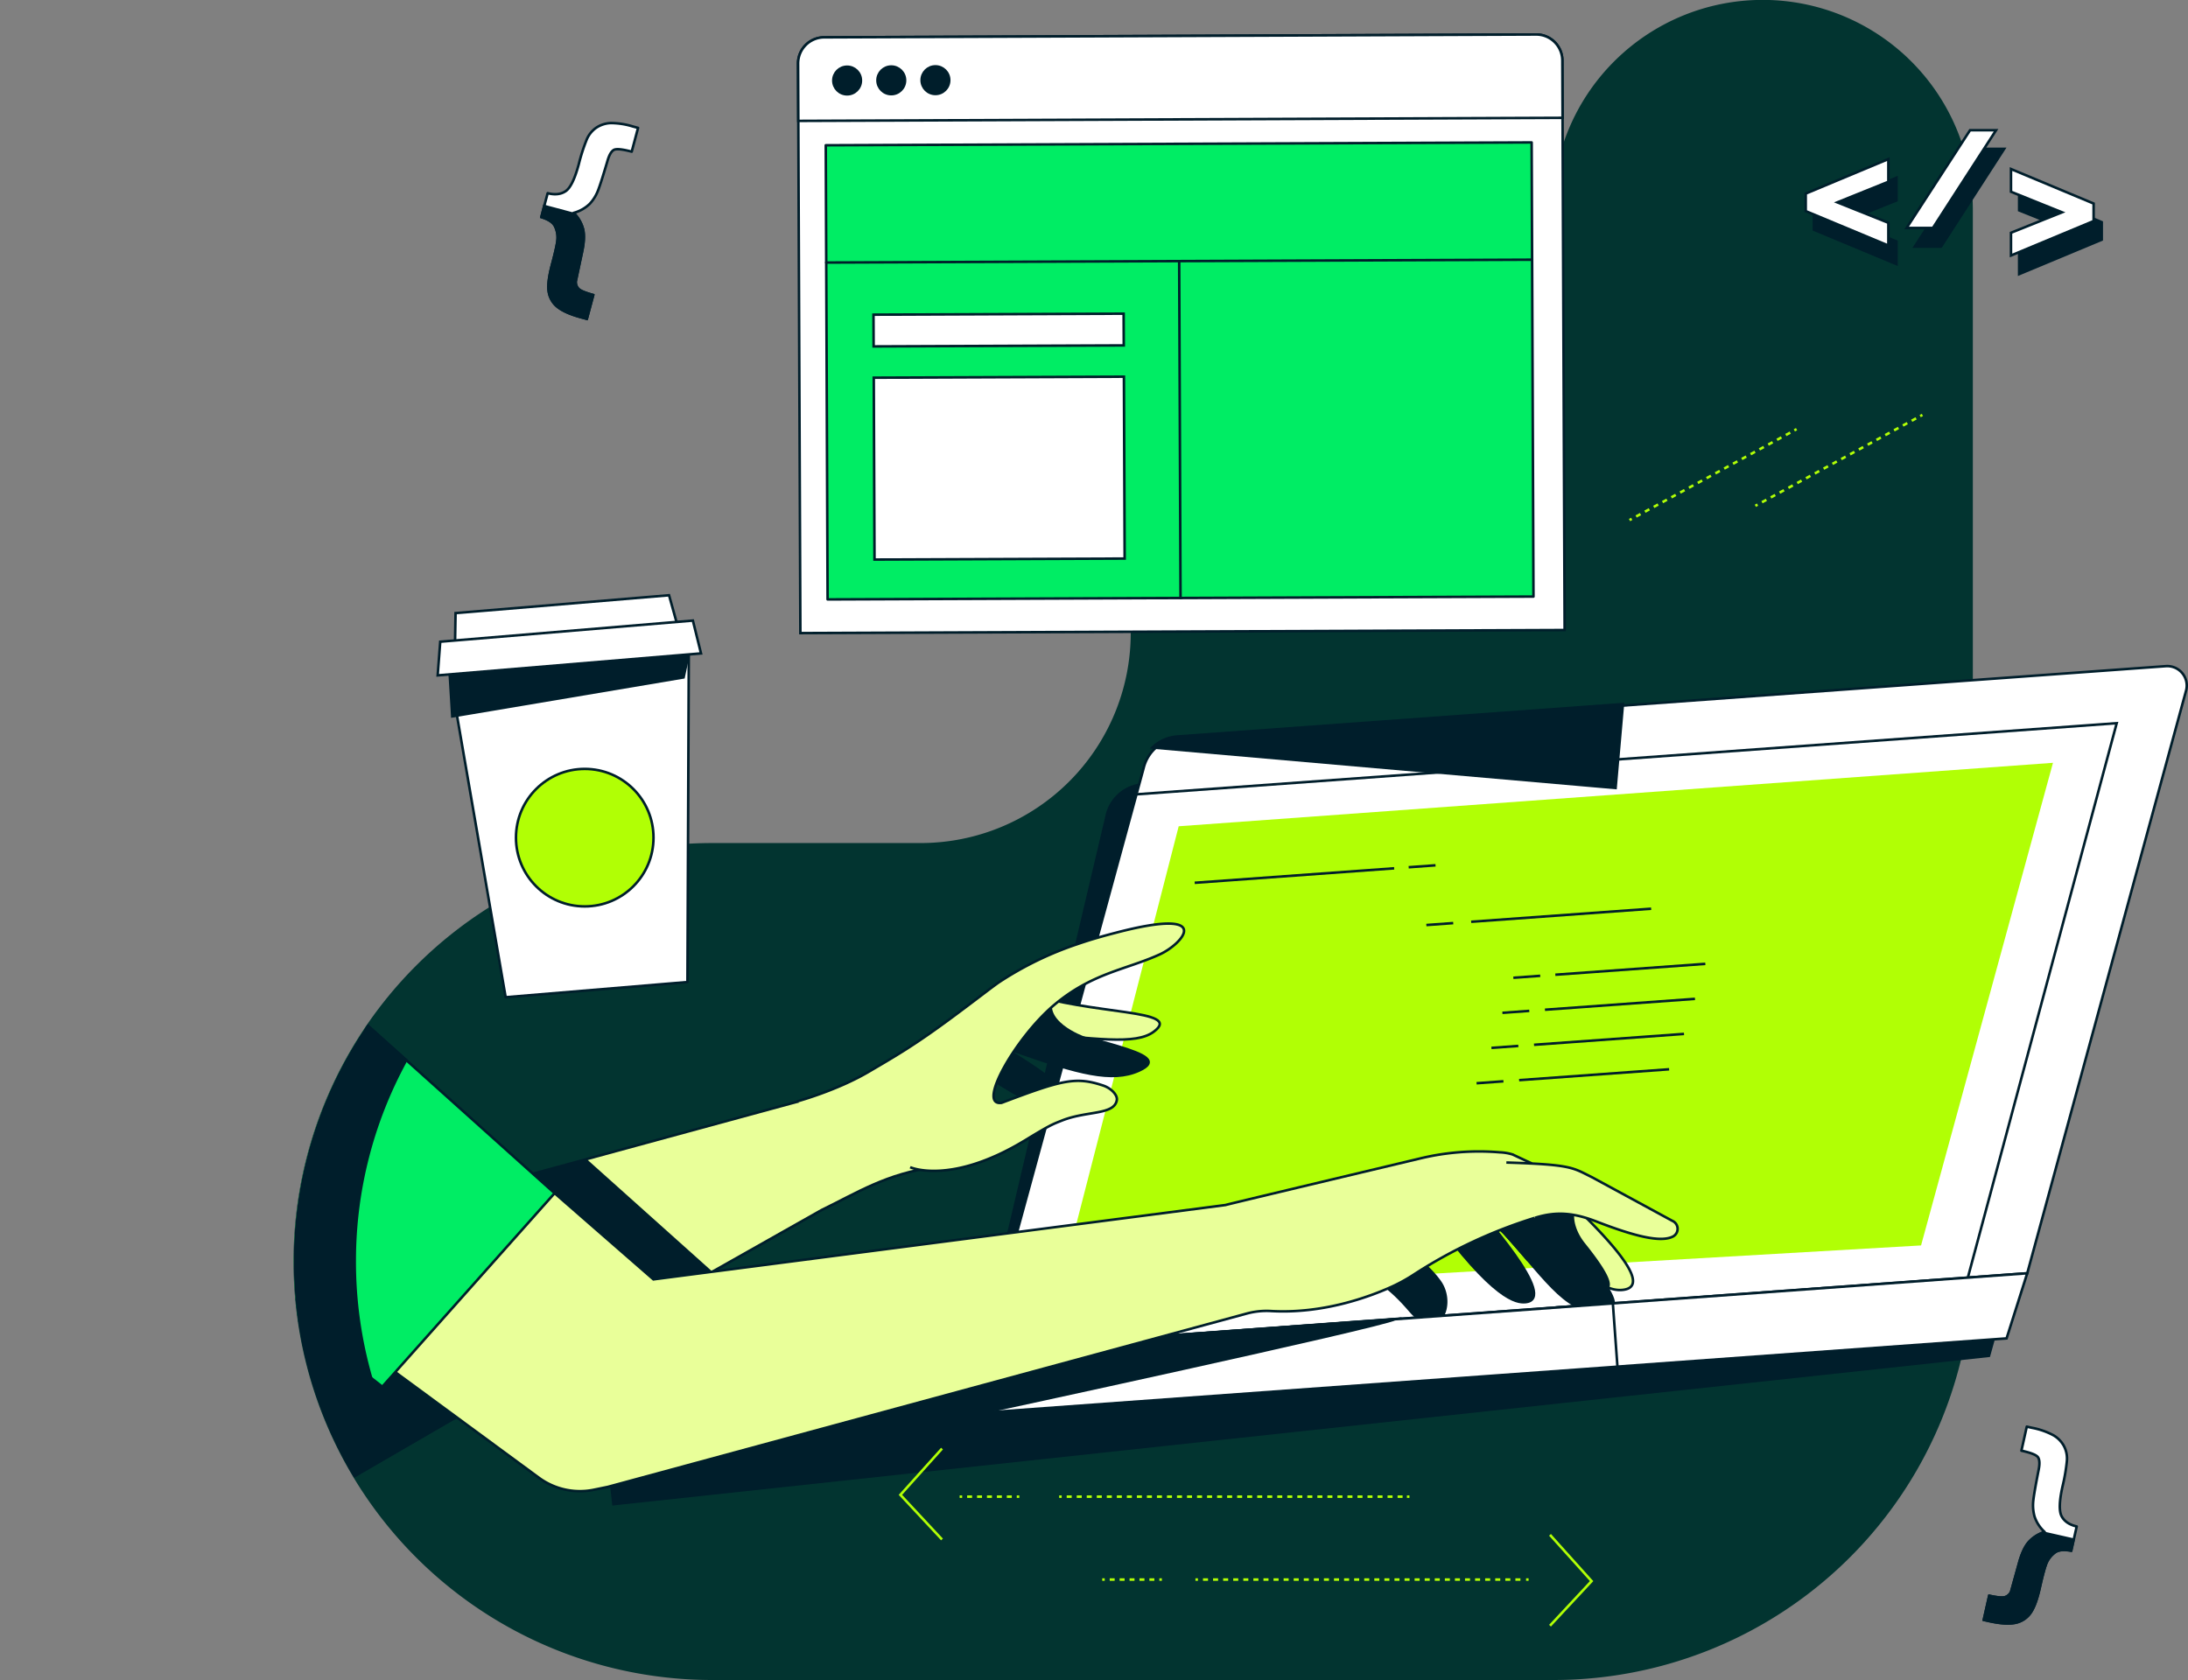 <?xml version="1.0" encoding="utf-8"?>
<svg xmlns="http://www.w3.org/2000/svg" xmlns:xlink="http://www.w3.org/1999/xlink" viewBox="0 0 864.18 663.68">
  <rect x="0" y="0" width="864.18" height="663.68" fill="#808080" stroke="none"/>
  <defs>
    <style>.cls-1,.cls-12,.cls-13,.cls-14,.cls-15,.cls-19,.cls-20,.cls-8{fill:none;}.cls-2{fill:#023430;}.cls-3{fill:#001e2b;}.cls-10,.cls-11,.cls-16,.cls-18,.cls-19,.cls-3,.cls-4,.cls-5,.cls-7,.cls-8{stroke:#001e2b;}.cls-11,.cls-12,.cls-13,.cls-14,.cls-15,.cls-20,.cls-3,.cls-4,.cls-7,.cls-8{stroke-miterlimit:10;}.cls-17,.cls-4,.cls-5{fill:#fff;}.cls-16,.cls-18,.cls-19,.cls-5{stroke-linecap:round;}.cls-10,.cls-16,.cls-18,.cls-19,.cls-5{stroke-linejoin:round;}.cls-16,.cls-6{fill:#b1ff05;}.cls-10,.cls-7{fill:#e9ff99;}.cls-9{clip-path:url(#clip-path);}.cls-11,.cls-18{fill:#00ed64;}.cls-12,.cls-13,.cls-14,.cls-15,.cls-20{stroke:#b1ff05;}.cls-13{stroke-dasharray:1.96 1.96;}.cls-14{stroke-dasharray:1.98 1.98;}.cls-15{stroke-dasharray:1.99 1.99;}.cls-20{stroke-dasharray:1.98 1.98;}</style>
    <clipPath id="clip-path" transform="translate(115.93 -0.04)">
      <path class="cls-1" d="M165.48,333.05h82.36a83,83,0,0,0,83-83h0a83,83,0,0,1,83-83h.61a83,83,0,0,0,83-83V83a83,83,0,0,1,83-83h0a83,83,0,0,1,83,83V498.09A165.57,165.57,0,0,1,497.65,663.68H165.48A165.32,165.32,0,0,1,.17,497.77h0A165.32,165.32,0,0,1,165.48,333.05Z"/>
    </clipPath>
  </defs>
  <g id="Layer_2" data-name="Layer 2">
    <g id="Layer_1-2" data-name="Layer 1">
      <path class="cls-2" d="M165.32,333.09h82.35a83,83,0,0,0,83-83h0a83,83,0,0,1,83-83h.6a83,83,0,0,0,83-83V83a83,83,0,0,1,83-83h0a83,83,0,0,1,83,83V498.14A165.59,165.59,0,0,1,497.49,663.73H165.32A165.33,165.33,0,0,1,0,497.81H0A165.32,165.32,0,0,1,165.32,333.09Z" transform="translate(115.93 -0.04)"/>
      <path class="cls-3" d="M723.21,268.07,334.85,310a15.71,15.71,0,0,0-13.71,12.48L266.65,553.93l-143,15.43,2.69,24.91,390.11-42.08h0l153.19-16.53,7.25-26,54.69-232.41A7.71,7.71,0,0,0,723.21,268.07Z" transform="translate(115.93 -0.04)"/>
      <path class="cls-4" d="M462.32,449.38l48.05-9.71a35.48,35.48,0,0,1,15.28.28c8.17,2,20,5.09,21.33,7.07.74,1.09-.48,10-24.74,6.39a19.49,19.49,0,0,0-8.18.53c-16.85,4.74-34.37,11.41-34.37,11.41Z" transform="translate(115.93 -0.04)"/>
      <polygon class="cls-3" points="246.95 543.21 245.69 543.3 247.51 568.29 285.99 565.5 246.95 543.21"/>
      <path class="cls-5" d="M478.35,460l33.36,7.89a22.15,22.15,0,0,1,9.95,5.5c6.53,6.26,19.86,15.57,18.1,19.63-2.37,5.44-20.21-3.6-30-8.25-2.82-1.34-5.45-3-8.52-3.59-14.17-2.56-29.74-4.87-29.74-4.87" transform="translate(115.93 -0.04)"/>
      <path class="cls-5" d="M479.28,477.47l19.87,3.31c2.55.24,5.51,1.89,9,5.32,2.73,2.64,12.69,19.47,4.31,19.41-2,0-7.12-4.29-10.88-7.73a13.4,13.4,0,0,0-10.93-3.39c-6,.85-15.07,1.66-24.75,3.62" transform="translate(115.93 -0.04)"/>
      <path class="cls-4" d="M739.49,263.21,349.9,291.49a15.73,15.73,0,0,0-14.14,12L273.2,532.93l411.56-29.88,62.78-230.36A7.7,7.7,0,0,0,739.49,263.21Z" transform="translate(115.93 -0.04)"/>
      <polygon class="cls-6" points="465.54 326.42 810.85 301.35 758.75 492.01 417.86 511.74 465.54 326.42"/>
      <line class="cls-4" x1="471.86" y1="348.75" x2="550.64" y2="343.03"/>
      <line class="cls-4" x1="556.37" y1="342.61" x2="566.98" y2="341.84"/>
      <line class="cls-4" x1="563.36" y1="365.44" x2="573.97" y2="364.67"/>
      <line class="cls-4" x1="597.72" y1="386.27" x2="608.33" y2="385.5"/>
      <line class="cls-4" x1="593.39" y1="400.12" x2="604.01" y2="399.35"/>
      <line class="cls-4" x1="581.06" y1="364.15" x2="652.14" y2="358.99"/>
      <line class="cls-4" x1="614.3" y1="385.07" x2="673.54" y2="380.77"/>
      <line class="cls-4" x1="610.2" y1="398.9" x2="669.45" y2="394.6"/>
      <line class="cls-4" x1="589.07" y1="413.97" x2="599.68" y2="413.2"/>
      <line class="cls-4" x1="605.88" y1="412.75" x2="665.12" y2="408.45"/>
      <line class="cls-4" x1="583.19" y1="427.94" x2="593.8" y2="427.17"/>
      <path class="cls-3" d="M460.38,468.85c-3.9-4.53-4.49-5-9.74-7.82l-1.7-.47-14.24,8.09c1.12.47,2.24,1,3.36,1.46,2.92,1.3,9.46,7.09,11.34,9.68,24.7,34.06,33.71,34.94,37.08,34.68C500,513.41,470.45,480.54,460.38,468.85Z" transform="translate(115.93 -0.04)"/>
      <path class="cls-3" d="M488.06,475.25c-4.34-4.1-9-7.86-14.51-10.14l-4.09-1.51-7.67,13.86c1.39.42,2.79.86,4.19,1.32,3,1,10.12,6.11,12.27,8.48C496.14,507,503.39,520.1,518.67,518,531.09,516.24,499.27,485.86,488.06,475.25Z" transform="translate(115.93 -0.04)"/>
      <path class="cls-3" d="M414.79,491.66a4.32,4.32,0,0,0-.13,7.2c6,4.18,13.5,4,26.21,18.84,11.47,13.38,18.43-2.37,11.82-11.46s-14.14-11.61-19.5-18.27C429.29,483.11,420.12,488.26,414.79,491.66Z" transform="translate(115.93 -0.04)"/>
      <line class="cls-4" x1="600" y1="426.72" x2="659.24" y2="422.42"/>
      <path class="cls-7" d="M494.66,465.76a62.48,62.48,0,0,0-9.21-7.55L469.7,468.32l2.45.81c3.08,1.05,10,6.53,12.4,8.75,21.15,19.76,30.81,33.17,40.84,31.68C540.19,507.36,506,476.67,494.66,465.76Z" transform="translate(115.93 -0.04)"/>
      <polygon class="cls-4" points="792.53 528.73 615.97 541.54 614.16 516.55 800.68 503.01 792.53 528.73"/>
      <rect class="cls-4" x="130.16" y="529.11" width="392.38" height="25.06" transform="translate(77.56 25.01) rotate(-4.15)"/>
      <path class="cls-3" d="M271.09,533.08,177.18,565l95.08-6.9s156-33.65,163-37Z" transform="translate(115.93 -0.04)"/>
      <path class="cls-3" d="M494.66,465.76a62.48,62.48,0,0,0-9.21-7.55l-11.22,7.2c-.23-.1-.45-.21-.68-.3l-4.09-1.51-7.67,13.86c1.39.42,2.79.86,4.19,1.32,3,1,10.12,6.11,12.27,8.48,3.31,3.66,6.26,7.09,9,10.24,3.25-3.31,27.63,14.26,30.57,12.17,1.27-.9,5.42-1.3-8.14-18.18-5.43-6.76-5.33-14.3-2.38-15C500.82,470,498.59,469.55,494.66,465.76Z" transform="translate(115.93 -0.04)"/>
      <polyline class="cls-8" points="777.23 504.71 836.02 285.7 448.87 313.8"/>
      <g class="cls-9">
        <path class="cls-7" d="M253.58,461.1c-19.31,2.47-31.33,10.35-45.08,17L42.2,572.05l-30-85.9,207.31-56.46,7.75-1.31,8.95-1.81c3.14-.58-.7,1.61.83,4.41Z" transform="translate(115.93 -0.04)"/>
        <polygon class="cls-3" points="280.11 501.91 231.53 458.41 82.07 499.93 118.29 595.79 280.11 501.91"/>
        <path class="cls-3" d="M272.94,409.47c-4.1-2.45-4.67-2.65-9.38-3.47l-1.41.08-8.76,9.76c1,.07,1.94.16,2.92.25,2.55.25,9,3,11.07,4.48,27.39,19.59,34.46,18,37,16.93C314.31,433.27,283.56,415.8,272.94,409.47Z" transform="translate(115.93 -0.04)"/>
        <path class="cls-3" d="M288.4,400.84c-5.14-2.59-11.23-2.53-17-1.93l-4.17.6-.13,15.28c1.38-.28,2.77-.55,4.16-.81,3-.55,11.39.52,14.3,1.55,24.25,8.53,37.77,12.26,48.38,7.46C350.16,415.65,310.47,412,288.4,400.84Z" transform="translate(115.93 -0.04)"/>
        <path class="cls-7" d="M288.61,392c-3.78-1.31-5.43,1.73-9.37,2.07l-8.74,15.31,2.43-.87c3.08-1.07,11.92-1,15.16-.73,28.83,2.56,44.48,5.21,51.69-.17C351.85,398.64,314.89,401.17,288.61,392Z" transform="translate(115.93 -0.04)"/>
        <path class="cls-3" d="M312.2,410s-18.45-6.47-11.71-17.37c-3-2.55,1-.64,1-.64l-19,11.63s-.71,8.32,2.73,8.21S312.2,410,312.2,410Z" transform="translate(115.93 -0.04)"/>
        <path class="cls-10" d="M243.55,461.15s16,7.25,45.46-10.68c9.87-6,10.45-6.15,14.55-7.78,9.8-3.89,20.67-2.08,21.62-8.1.31-1.94-2.23-4.65-5.39-5.7-10.89-3.62-16.13-2.25-40.11,6.82-10.08,1.49,5.71-26,20.77-38.68s28.35-13.87,41.68-19.95c9.06-4.13,22.2-18.9-17.3-8.57-3.54.92-9,2.36-15.32,4.54a133.55,133.55,0,0,0-30.93,15.07c-2.9,2-8.71,6.61-18.71,14-15,11.09-22.14,15.12-32.71,21.34-12.62,7.43-28.25,11.69-28.25,11.69" transform="translate(115.93 -0.04)"/>
        <path class="cls-7" d="M489.11,459.69l-7.6-3.56a19.25,19.25,0,0,0-5.09-.86,99,99,0,0,0-31.49,2.43c-25.82,6.16-75.59,18-76.84,18.39L142.15,505.46-17,366.6a53.87,53.87,0,0,0-77.48,6.82h0a53.86,53.86,0,0,0,10.1,77.12L89.2,578.15l7.72,5.67a27.34,27.34,0,0,0,21.7,4.75l5.55-1.14,252.48-68.51a29.89,29.89,0,0,1,9.56-.94c20.32,1.13,38.44-5.49,47.6-9.64a66.78,66.78,0,0,0,9-5,192.21,192.21,0,0,1,47.47-22.2" transform="translate(115.93 -0.04)"/>
        <path class="cls-7" d="M490.28,481.17c8.44-2.68,15.43-2,24.32,1.43,15.48,6,25.31,8.28,30.09,6a3.43,3.43,0,0,0-.09-6.25l-31.75-17.24c-7.68-3.78-7.82-5-33.82-5.81" transform="translate(115.93 -0.04)"/>
        <path class="cls-11" d="M103.11,471.42-23.6,357.69a54.49,54.49,0,0,0-78.46,5.91h0c-19.71,23.93-17.81,63.32,6.94,82L35.06,547.87Z" transform="translate(115.93 -0.04)"/>
        <path class="cls-3" d="M24.17,497.77h0a164.45,164.45,0,0,1,20.36-78.94L29.07,405A164.56,164.56,0,0,0,.17,497.77h0a166.43,166.43,0,0,0,1.65,24l28.86,22.68A165.27,165.27,0,0,1,24.17,497.77Z" transform="translate(115.93 -0.04)"/>
      </g>
      <line class="cls-12" x1="379.02" y1="591.26" x2="380.02" y2="591.26"/>
      <line class="cls-13" x1="381.98" y1="591.26" x2="400.61" y2="591.26"/>
      <line class="cls-12" x1="401.59" y1="591.26" x2="402.59" y2="591.26"/>
      <line class="cls-12" x1="418.33" y1="591.26" x2="419.33" y2="591.26"/>
      <line class="cls-14" x1="421.31" y1="591.26" x2="554.69" y2="591.26"/>
      <line class="cls-12" x1="555.68" y1="591.26" x2="556.68" y2="591.26"/>
      <line class="cls-12" x1="435.33" y1="624.01" x2="436.33" y2="624.01"/>
      <line class="cls-13" x1="438.29" y1="624.01" x2="456.92" y2="624.01"/>
      <line class="cls-12" x1="457.9" y1="624.01" x2="458.9" y2="624.01"/>
      <line class="cls-12" x1="472.15" y1="624.01" x2="473.15" y2="624.01"/>
      <line class="cls-15" x1="475.14" y1="624.01" x2="601.74" y2="624.01"/>
      <line class="cls-12" x1="602.74" y1="624.01" x2="603.74" y2="624.01"/>
      <polyline class="cls-12" points="612.19 606.34 628.62 624.62 612.19 642.24"/>
      <polyline class="cls-12" points="372.06 572.27 355.63 590.55 372.06 608.17"/>
      <polygon class="cls-4" points="269.05 252.4 179.63 259.88 179.93 242.21 264.25 235.16 269.05 252.4"/>
      <polygon class="cls-5" points="271.51 387.96 199.71 393.96 177.59 265.85 272.05 257.95 271.51 387.96"/>
      <polygon class="cls-3" points="272.05 257.95 177.59 265.85 178.63 283.01 269.99 267.61 272.05 257.95"/>
      <polygon class="cls-4" points="276.87 258.12 172.87 266.81 173.88 253.51 273.66 245.16 276.87 258.12"/>
      <circle class="cls-16" cx="230.95" cy="330.92" r="27.16"/>
      <path class="cls-3" d="M349,291a15.66,15.66,0,0,0-9.74,4.34l182.91,16,2.9-33.14Z" transform="translate(115.93 -0.04)"/>
      <polygon class="cls-3" points="716.41 90.75 749.04 104.35 749.04 95.37 728.89 87.29 749.04 79.17 749.04 70.2 716.41 83.83 716.41 90.75"/>
      <polygon class="cls-3" points="797.49 74.13 797.49 83.1 817.64 91.23 797.49 99.3 797.49 108.29 830.11 94.69 830.11 87.77 797.49 74.13"/>
      <polygon class="cls-3" points="781.3 58.8 757.6 95.34 756.26 97.41 766.64 97.41 766.64 97.41 770.8 90.97 777.54 80.53 777.54 80.53 791.58 58.8 781.3 58.8"/>
      <polygon class="cls-4" points="713.2 83.4 745.83 97 745.83 88.01 725.68 79.94 745.83 71.81 745.83 62.85 713.2 76.48 713.2 83.4"/>
      <polygon class="cls-4" points="794.27 66.78 794.27 75.75 814.43 83.87 794.27 91.95 794.27 100.93 826.9 87.33 826.9 80.41 794.27 66.78"/>
      <polygon class="cls-4" points="778.09 51.45 754.39 87.99 753.05 90.06 763.42 90.06 763.42 90.06 767.58 83.62 774.32 73.18 774.32 73.18 788.36 51.45 778.09 51.45"/>
      <path class="cls-17" d="M695.67,613.34A10.35,10.35,0,0,0,692.6,617q-1.07,2.15-2.87,10.24-1.63,7.34-3.92,10.29a9.58,9.58,0,0,1-6,3.63q-3.78.68-10.13-.74l-2.06-.46,2.12-9.53q4.84,1.08,6.38.53a3.88,3.88,0,0,0,2.27-2.14l3.17-11.42c1-3.68,2.28-6.4,3.8-8.15a14,14,0,0,1,6.28-4,14.33,14.33,0,0,1-4-6.12,16.54,16.54,0,0,1-.53-5.85q.25-2.94,2.14-12.51.7-3.48-.17-4.92c-.58-1-2.78-1.87-6.62-2.72l2.11-9.49,2.11.47A29.55,29.55,0,0,1,695,567a10.9,10.9,0,0,1,4.22,4.25,10.66,10.66,0,0,1,1.19,6,73.18,73.18,0,0,1-1.72,10c-1.31,5.88-1.42,9.81-.34,11.82s3.06,3.34,5.94,4l-2.13,9.53Q697.67,611.82,695.67,613.34Z" transform="translate(115.93 -0.04)"/>
      <path class="cls-5" d="M695.67,613.34A10.35,10.35,0,0,0,692.6,617q-1.07,2.15-2.87,10.24-1.63,7.34-3.92,10.29a9.58,9.58,0,0,1-6,3.63q-3.78.68-10.13-.74l-2.06-.46,2.12-9.53q4.84,1.08,6.38.53a3.88,3.88,0,0,0,2.27-2.14l3.17-11.42c1-3.68,2.28-6.4,3.8-8.15a14,14,0,0,1,6.28-4,14.33,14.33,0,0,1-4-6.12,16.54,16.54,0,0,1-.53-5.85q.25-2.94,2.14-12.51.7-3.48-.17-4.92c-.58-1-2.78-1.87-6.62-2.72l2.11-9.49,2.11.47A29.55,29.55,0,0,1,695,567a10.9,10.9,0,0,1,4.22,4.25,10.66,10.66,0,0,1,1.19,6,73.18,73.18,0,0,1-1.72,10c-1.31,5.88-1.42,9.81-.34,11.82s3.06,3.34,5.94,4l-2.13,9.53Q697.67,611.82,695.67,613.34Z" transform="translate(115.93 -0.04)"/>
      <path class="cls-3" d="M691,605.52a13.75,13.75,0,0,0-5.64,3.74c-1.52,1.75-2.78,4.47-3.8,8.15l-3.17,11.42a3.88,3.88,0,0,1-2.27,2.14q-1.53.56-6.38-.53L667.57,640l2.06.46q6.35,1.41,10.13.74a9.58,9.58,0,0,0,6-3.63q2.3-3,3.92-10.29,1.82-8.1,2.87-10.24a10.35,10.35,0,0,1,3.07-3.67q2-1.53,6.44-.7l1-4.41Z" transform="translate(115.93 -0.04)"/>
      <path class="cls-17" d="M97.86,85.78l2.52-9.42q4.31,1.1,7.12-.81t5.17-10.64a73.48,73.48,0,0,1,3.12-9.71,10.72,10.72,0,0,1,3.81-4.72,11,11,0,0,1,5.71-1.82A29.88,29.88,0,0,1,134,50l2.08.56-2.51,9.39c-3.8-1-6.17-1.23-7.13-.65s-1.77,2-2.43,4.28q-2.76,9.36-3.89,12.09A16.48,16.48,0,0,1,117,80.56a14.5,14.5,0,0,1-6.37,3.58,14,14,0,0,1,3.73,6.43c.54,2.24.4,5.24-.4,9l-2.47,11.59a3.86,3.86,0,0,0,1,2.94c.74.81,2.71,1.63,5.9,2.49L115.85,126l-2-.55q-6.28-1.68-9.32-4a9.49,9.49,0,0,1-3.69-6q-.66-3.68,1.28-10.94,2.15-8,2.19-10.4a10.22,10.22,0,0,0-1-4.67C102.54,87.87,100.74,86.66,97.86,85.78Z" transform="translate(115.93 -0.04)"/>
      <path class="cls-5" d="M97.86,85.78l2.52-9.42q4.31,1.1,7.12-.81t5.17-10.64a73.48,73.48,0,0,1,3.12-9.71,10.72,10.72,0,0,1,3.81-4.72,11,11,0,0,1,5.71-1.82A29.88,29.88,0,0,1,134,50l2.08.56-2.51,9.39c-3.8-1-6.17-1.23-7.13-.65s-1.77,2-2.43,4.28q-2.76,9.36-3.89,12.09A16.48,16.48,0,0,1,117,80.56a14.5,14.5,0,0,1-6.37,3.58,14,14,0,0,1,3.73,6.43c.54,2.24.4,5.24-.4,9l-2.47,11.59a3.86,3.86,0,0,0,1,2.94c.74.81,2.71,1.63,5.9,2.49L115.85,126l-2-.55q-6.28-1.68-9.32-4a9.49,9.49,0,0,1-3.69-6q-.66-3.68,1.28-10.94,2.15-8,2.19-10.4a10.22,10.22,0,0,0-1-4.67C102.54,87.87,100.74,86.66,97.86,85.78Z" transform="translate(115.93 -0.04)"/>
      <path class="cls-3" d="M111.05,84.64a13.72,13.72,0,0,1,3.27,5.93c.54,2.24.4,5.24-.4,9l-2.47,11.59a3.86,3.86,0,0,0,1,2.94c.74.81,2.71,1.63,5.9,2.49L115.85,126l-2-.55q-6.28-1.68-9.32-4a9.49,9.49,0,0,1-3.69-6q-.66-3.68,1.28-10.94,2.15-8,2.19-10.4a10.22,10.22,0,0,0-1-4.67c-.71-1.52-2.51-2.73-5.39-3.61L99,81.42Z" transform="translate(115.93 -0.04)"/>
      <path class="cls-4" d="M210,14.22H491.27a10.31,10.31,0,0,1,10.31,10.31v225a0,0,0,0,1,0,0H199.73a0,0,0,0,1,0,0v-225A10.31,10.31,0,0,1,210,14.22Z" transform="translate(115.39 1.38) rotate(-0.23)"/>
      <path class="cls-4" d="M209.63,14.22H490.86a10.31,10.31,0,0,1,10.31,10.31V47.18a0,0,0,0,1,0,0H199.32a0,0,0,0,1,0,0V24.53a10.31,10.31,0,0,1,10.31-10.31Z" transform="translate(115.8 1.38) rotate(-0.23)"/>
      <circle class="cls-3" cx="334.58" cy="31.81" r="5.45"/>
      <circle class="cls-3" cx="352.02" cy="31.74" r="5.45"/>
      <circle class="cls-3" cx="369.46" cy="31.67" r="5.45"/>
      <rect class="cls-18" x="210.59" y="56.85" width="278.8" height="179.42" transform="translate(115.33 1.38) rotate(-0.23)"/>
      <line class="cls-19" x1="605.13" y1="102.59" x2="326.34" y2="103.72"/>
      <line class="cls-19" x1="466.27" y1="236.23" x2="465.73" y2="103.16"/>
      <rect class="cls-4" x="229.1" y="124.14" width="98.8" height="12.54" transform="translate(115.4 1.09) rotate(-0.23)"/>
      <rect class="cls-4" x="229.33" y="149.04" width="98.8" height="71.85" transform="translate(115.18 1.09) rotate(-0.23)"/>
      <line class="cls-12" x1="693.3" y1="199.82" x2="694.18" y2="199.35"/>
      <line class="cls-20" x1="695.92" y1="198.4" x2="757.54" y2="164.86"/>
      <line class="cls-12" x1="758.4" y1="164.39" x2="759.28" y2="163.91"/>
      <line class="cls-12" x1="643.6" y1="205.46" x2="644.47" y2="204.98"/>
      <line class="cls-20" x1="646.21" y1="204.04" x2="707.83" y2="170.5"/>
      <line class="cls-12" x1="708.7" y1="170.02" x2="709.58" y2="169.54"/>
    </g>
  </g>
</svg>